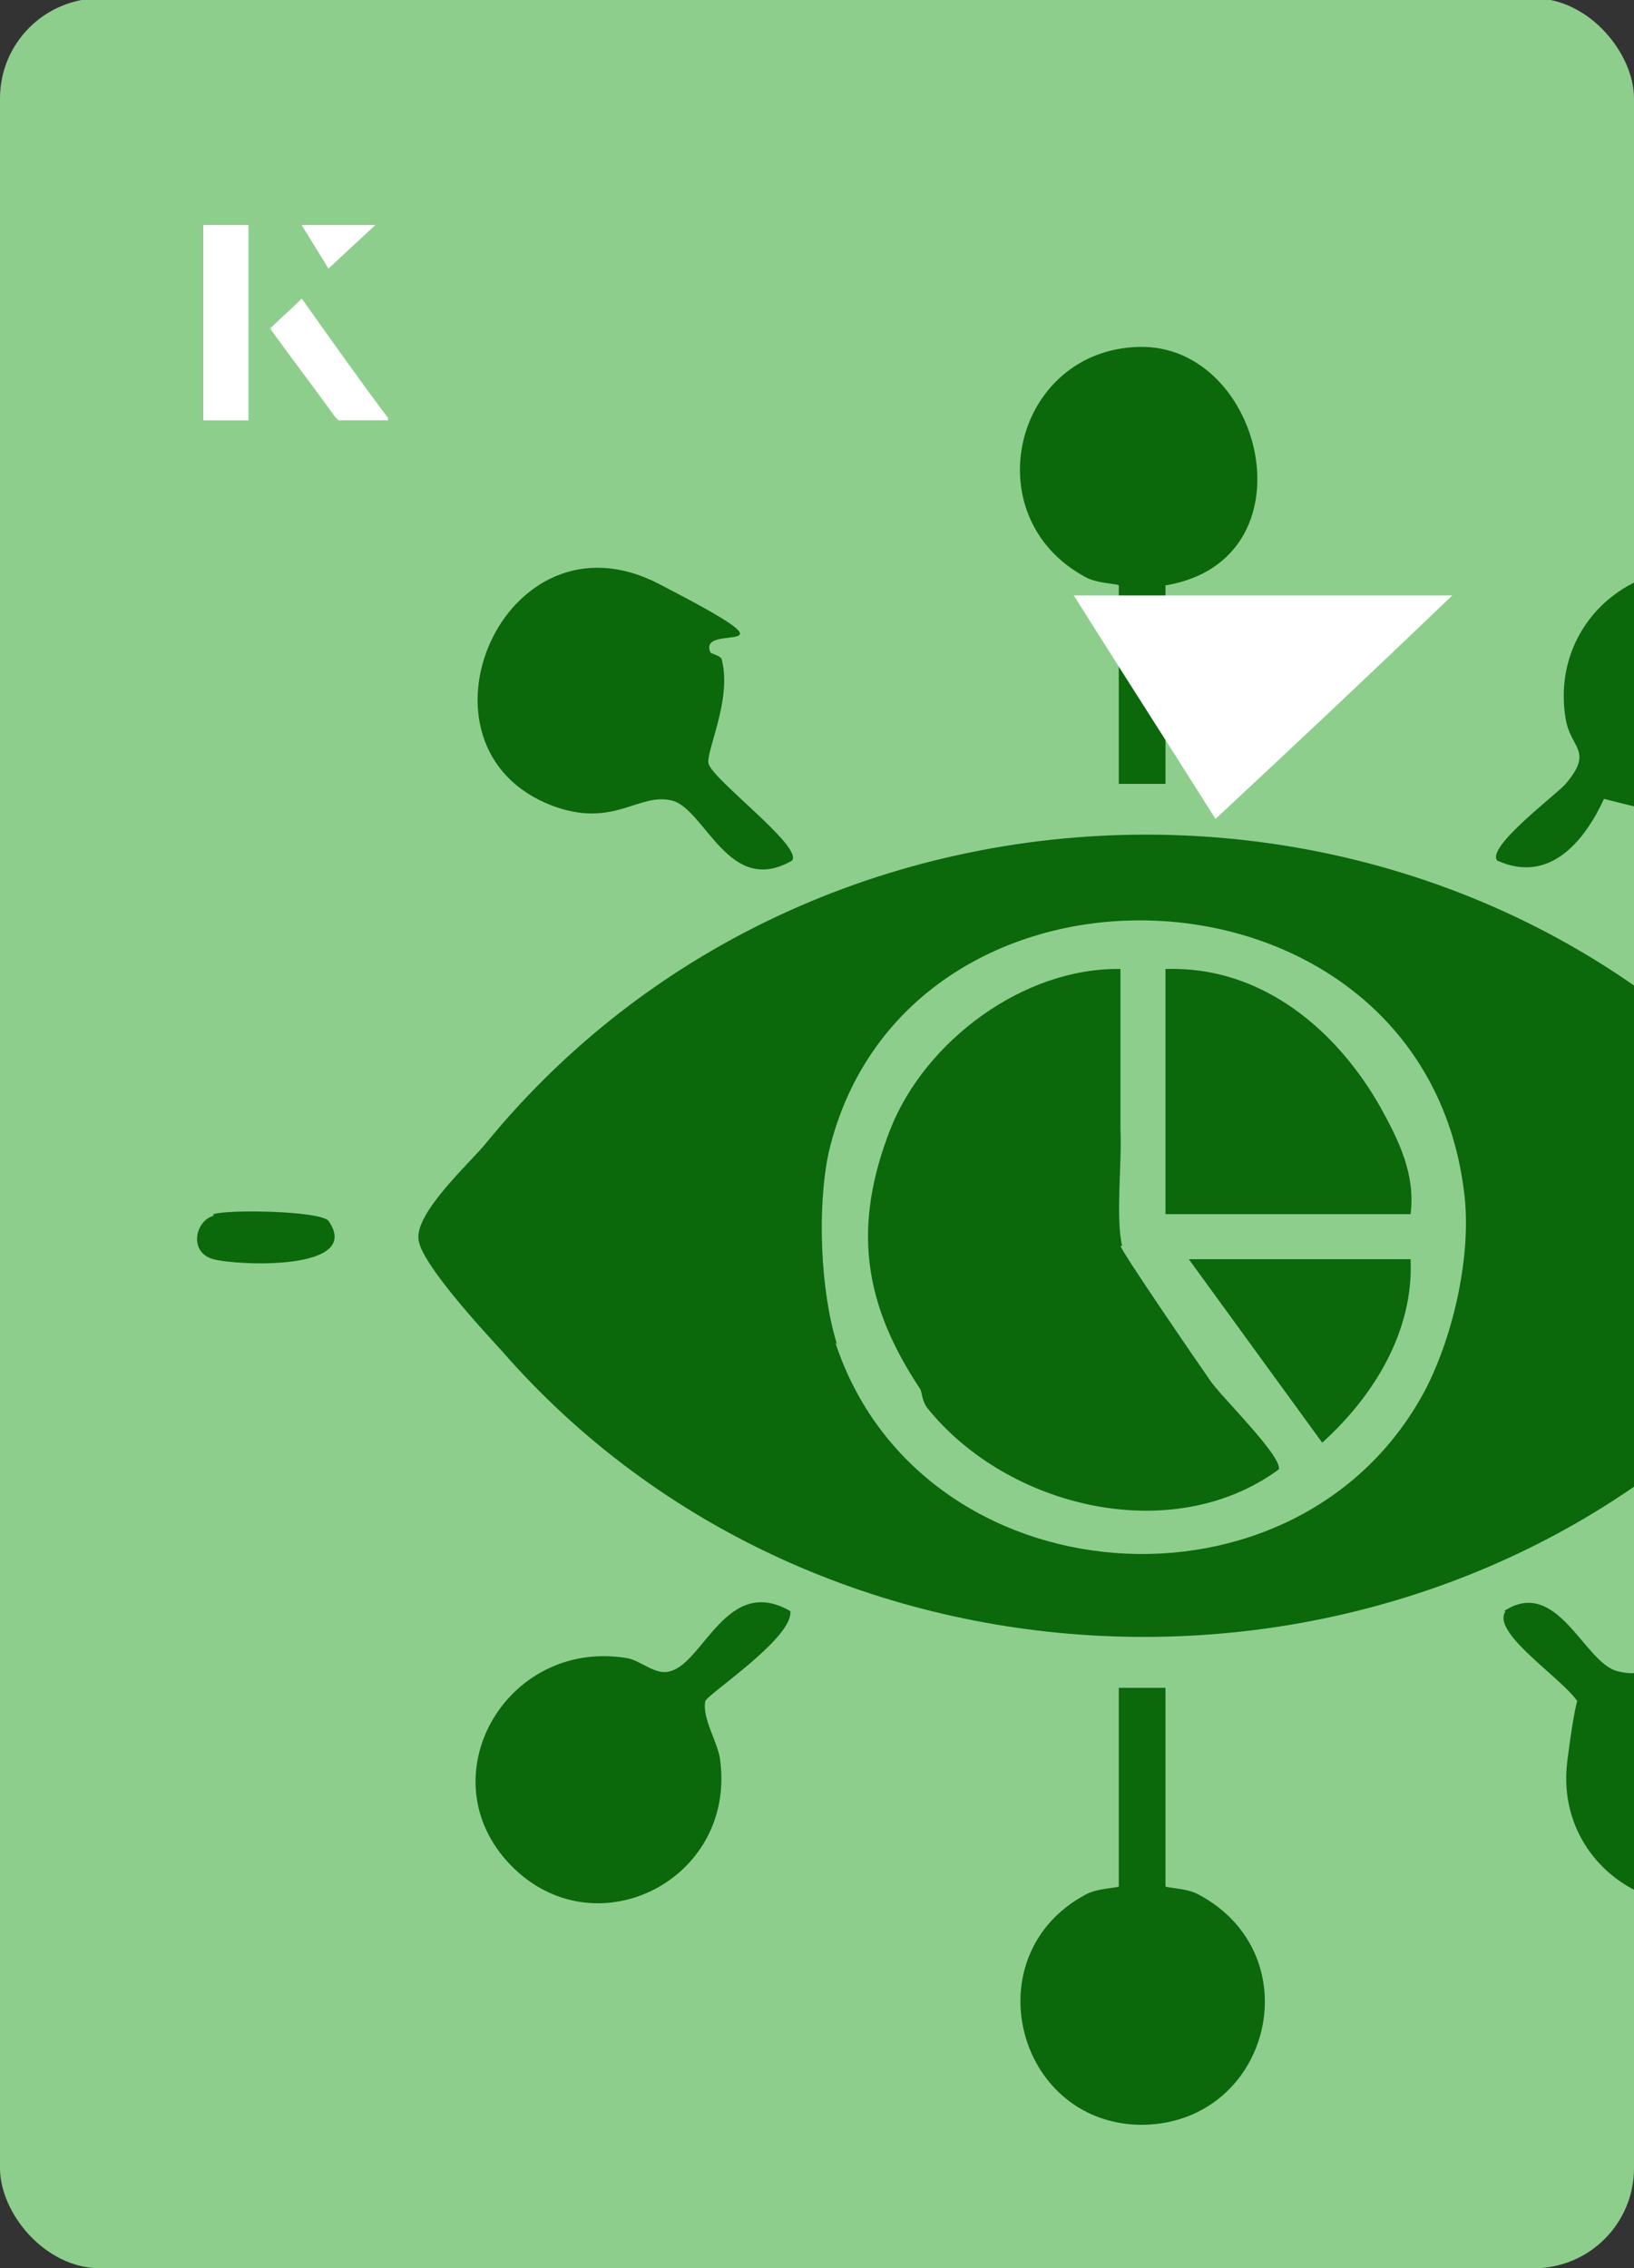 <?xml version="1.0" encoding="UTF-8"?><svg id="Layer_1" xmlns="http://www.w3.org/2000/svg" xmlns:xlink="http://www.w3.org/1999/xlink" viewBox="0 0 98 136"><rect x="0" y="0" width="98" height="136" fill="#333333" stroke="none"/><defs><clipPath id="clippath"><rect x="0" y="0" width="98" height="136.1" rx="6" ry="6" transform="translate(98 136) rotate(-180)" style="fill:none;"/></clipPath></defs><rect x="0" y="0" width="98" height="136.1" rx="6" ry="6" transform="translate(98 136) rotate(-180)" style="fill:#8dce8d;"/><g style="clip-path:url(#clippath);"><path d="M109.9,70.9c-19.1-26.9-59.9-27.9-80.8-2.3-.9,1.1-4.2,4.1-4,5.7.1,1.4,3.9,5.5,5,6.7,19,21.8,53.8,22.9,74.4,2.8,1.9-1.9,6.9-6.7,7.6-9.2.4-1.5-1.4-2.7-2.1-3.7ZM50.2,80.6c-1-3.2-1.2-8.2-.5-11.5,4.6-19.5,35.5-18.3,38.1,2.3.5,3.7-.6,8.6-2.3,11.9-7.6,14.4-30.3,12.7-35.4-2.8Z" style="fill:#0b680b;"/><path d="M69.9,101.2v11.9c0,.1,1.3.1,2,.5,6.9,3.7,4.2,13.9-3.6,13.8-7.4-.2-9.9-10.2-3.2-13.8.7-.4,2-.4,2-.5v-11.9h2.8Z" style="fill:#0b680b;"/><path d="M69.9,35.1v11.9h-2.8v-11.9c0-.1-1.3-.1-2-.5-6.7-3.6-4.3-13.6,3.2-13.8s10.6,12.8,1.6,14.3Z" style="fill:#0b680b;"/><path d="M42.6,39.1c0,.1.7.2.7.5.6,2.4-1,5.5-.8,6.2.3,1,5.7,5,5,5.8-3.8,2.2-5.2-3.1-7.2-3.6s-3.5,1.7-7.2.3c-9.1-3.5-2.9-18.1,6.4-13.3s2.3,2.2,3.1,4.1Z" style="fill:#0b680b;"/><path d="M47.4,96.6c.2,1.6-5,5-5.1,5.4-.2,1.1.8,2.5.9,3.6.9,7.2-7.6,11.4-12.6,6.2s-.3-13.5,6.9-12.4c.9.1,1.8,1.1,2.7.8,2-.5,3.4-5.8,7.2-3.6Z" style="fill:#0b680b;"/><path d="M90.2,96.6c3.2-2.1,4.8,3.1,6.8,3.6s1.7-.7,2.7-.8c7.3-1.1,11.9,7.1,6.9,12.4-5,5.3-13.5.9-12.6-6.2s1-2.3.8-3.2c-.3-1.3-5.5-4.4-4.5-5.8Z" style="fill:#0b680b;"/><path d="M12.8,72.8c.9-.3,6.4-.2,6.9.4,2.1,3-5.4,2.7-6.9,2.3s-1.1-2.3,0-2.6Z" style="fill:#0b680b;"/><path d="M106.5,36.5c-5.2-5.4-13.8-.7-12.6,6.6.3,1.8,1.7,1.9,0,3.9-.5.6-4.8,3.8-4.1,4.6,3.1,1.4,5.2-1.1,6.4-3.7,3.2.8,6.1,1.7,9.2-.3,3.8-2.5,4.3-7.9,1.2-11.2Z" style="fill:#0b680b;"/><path d="M67.3,74.7c-.4-1.7,0-5-.1-7,0-3.2,0-6.4,0-9.6-5.8-.1-11.7,4.3-13.8,9.6-2.3,5.9-1.6,10.5,1.8,15.6.1.2.1.7.4,1.1,4.8,6,14.7,8.4,21.1,3.7.2-.8-3.5-4.4-4.1-5.3-.7-1-5.3-7.7-5.4-8.1Z" style="fill:#0b680b;"/><path d="M71.3,75.5l8,11c3.1-2.8,5.5-6.7,5.3-11h-13.3Z" style="fill:#0b680b;"/><path d="M69.9,72.8h14.7c.3-2.4-.7-4.4-1.8-6.4-2.6-4.6-7.1-8.5-12.9-8.3,0,2.9,0,5.8,0,8.7,0,2,0,4,0,6Z" style="fill:#0b680b;"/></g><path d="M72.9,49.1c-2.9-4.6-5.8-9.1-8.5-13.4h22.7c-5,4.8-9.9,9.4-14.2,13.4Z" style="fill:#fff;"/><path d="M14.9,13.5h-2.7v11.7h2.7v-11.7ZM16.2,19.7c1.3,1.8,2.6,3.5,3.9,5.3,0,0,.2.2.2.2,1,0,1.9,0,3,0-1.8-2.5-3.5-4.8-5.2-7.2-.7.6-1.3,1.2-1.9,1.8ZM19.7,16.1c.8-.8,1.8-1.7,2.8-2.6h-4.4c.5.8,1.1,1.7,1.6,2.6Z" style="fill:#fff;"/><path d="M14.9,13.5v11.7h-2.7v-11.7h2.7Z" style="fill:#fff;"/><path d="M16.2,19.7c.6-.6,1.2-1.1,1.9-1.8,1.7,2.4,3.4,4.8,5.2,7.2-1.1,0-2,0-3,0,0,0-.2,0-.2-.2-1.3-1.8-2.6-3.5-3.9-5.3Z" style="fill:#fff;"/><polygon points="19.7 16.1 18.1 13.5 22.5 13.5 19.7 16.1" style="fill:#fff;"/></svg>